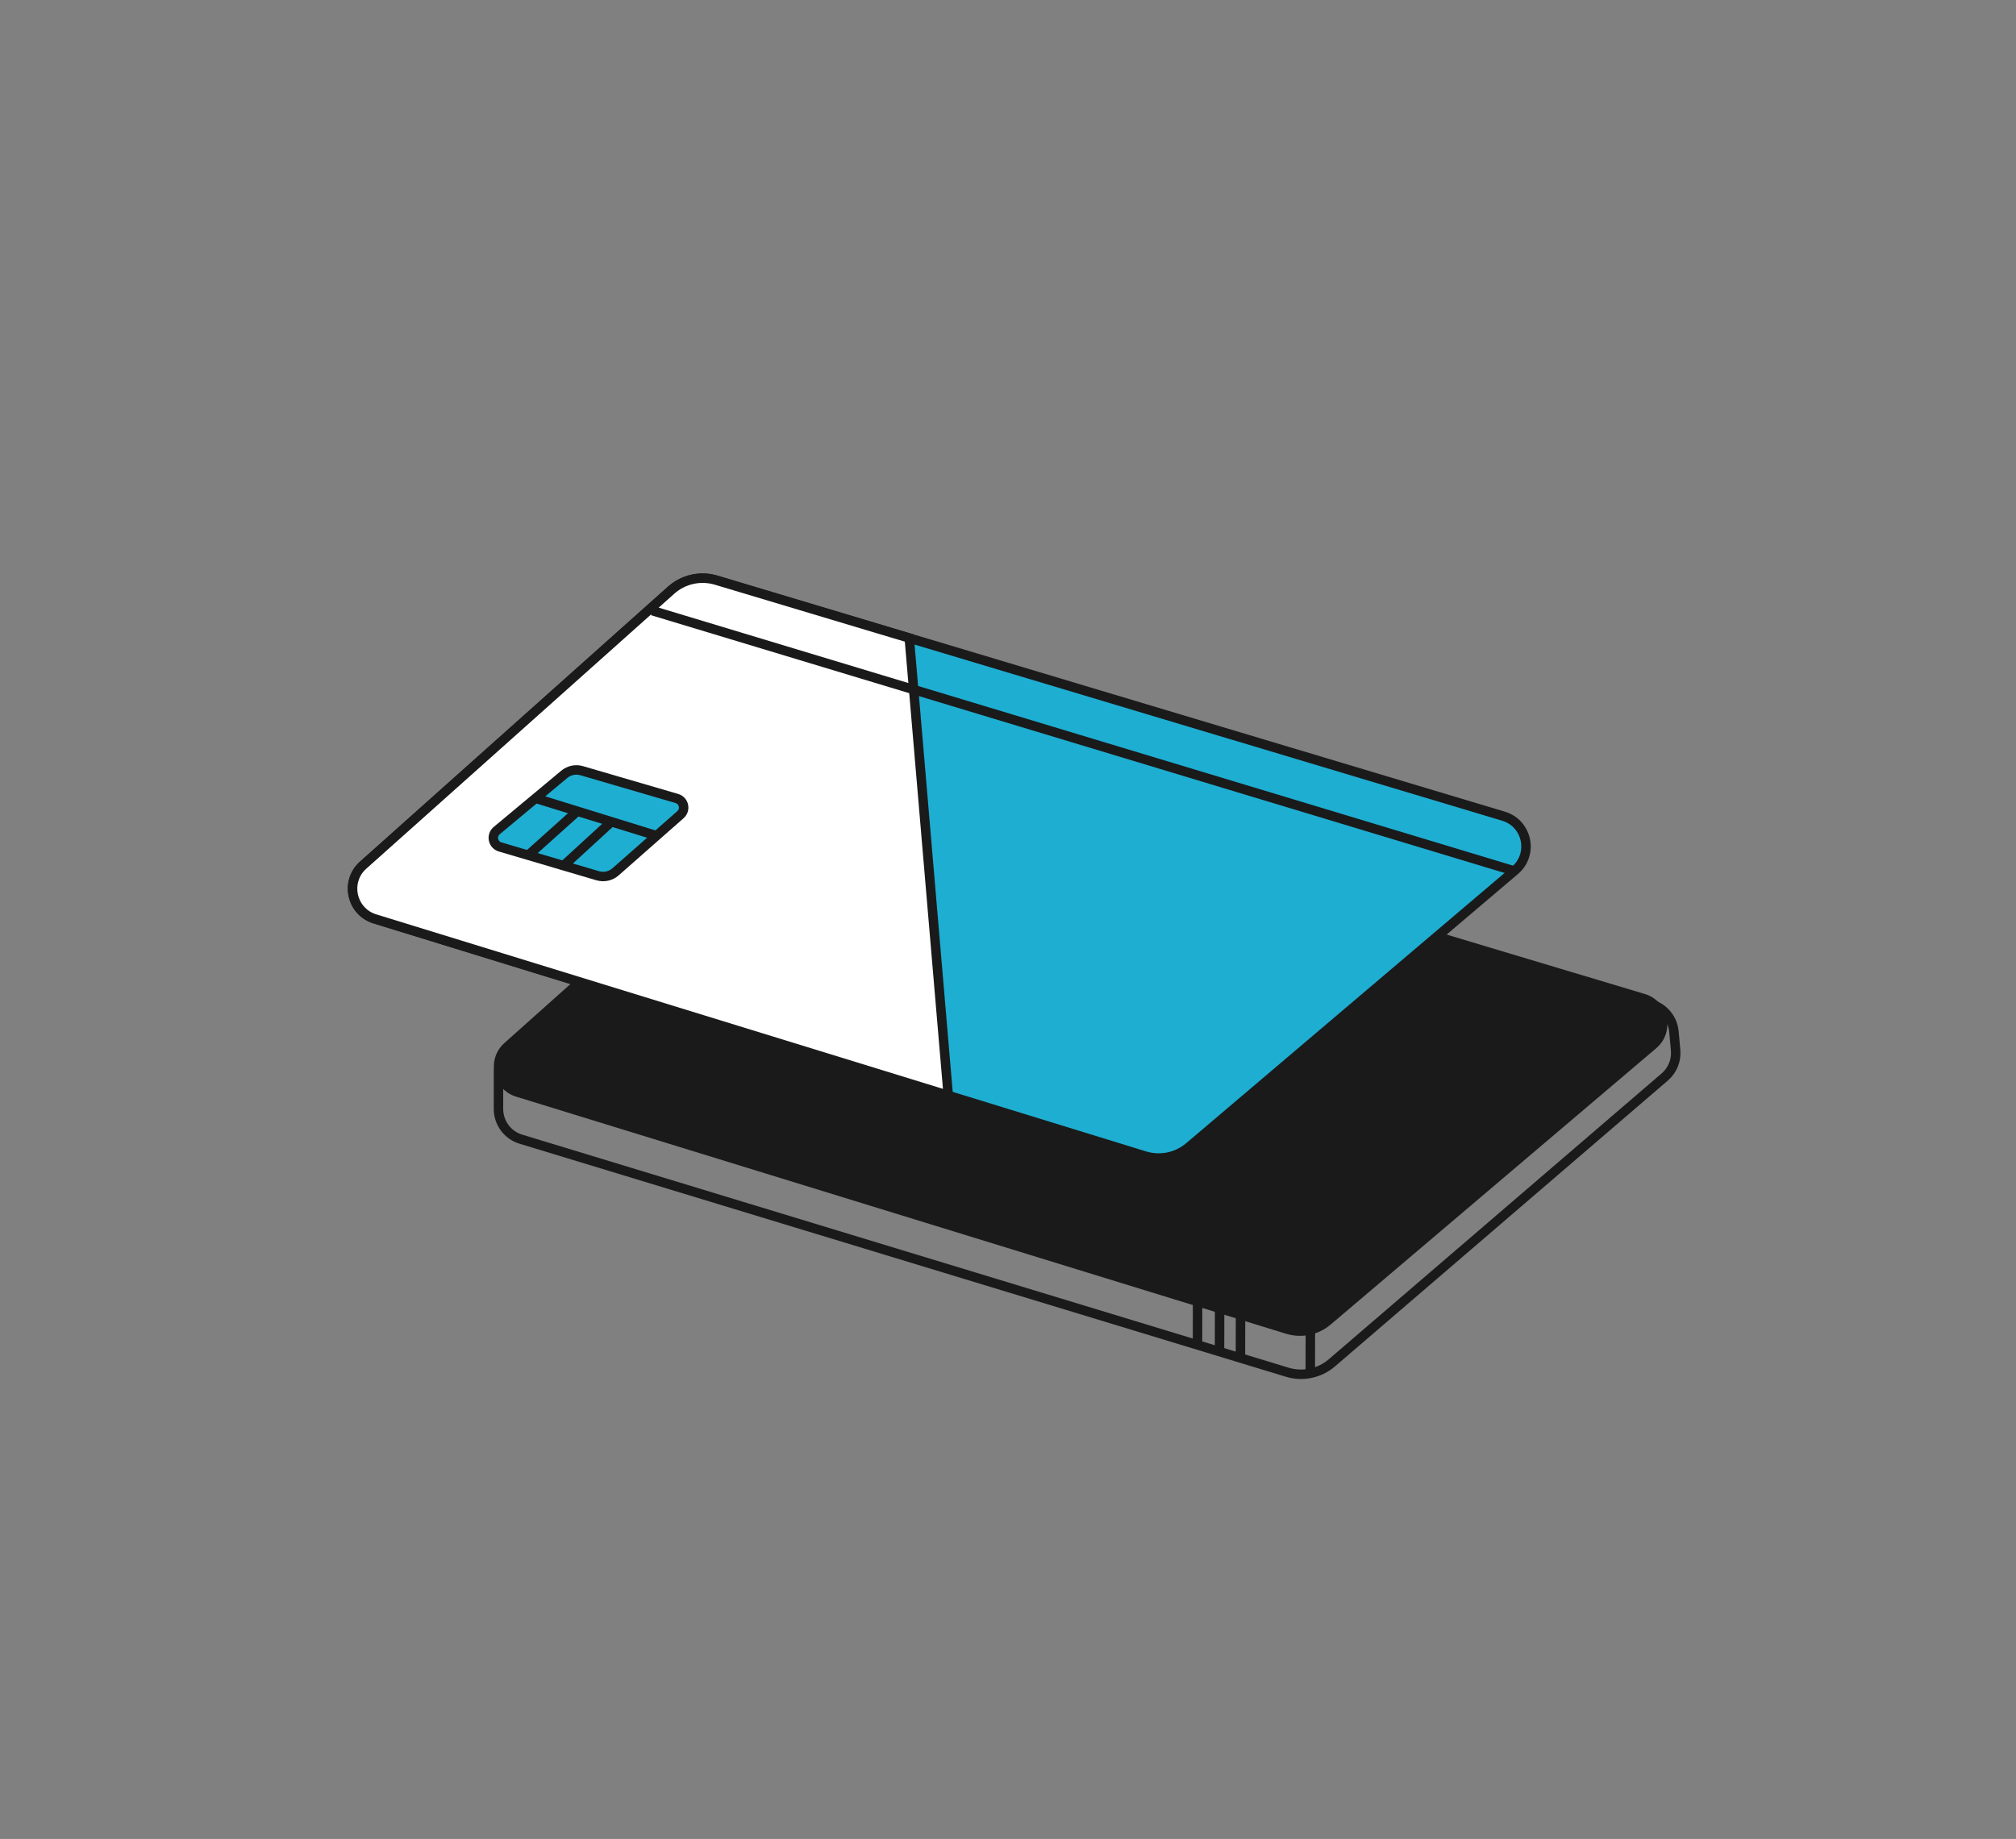 <?xml version="1.0" encoding="UTF-8"?> <svg xmlns="http://www.w3.org/2000/svg" width="639" height="583" viewBox="0 0 639 583" fill="none"><rect x="0" y="0" width="639" height="583" fill="#808080" stroke="none"/> <path d="M527.667 341.435L422.15 432.066C418.256 435.411 412.922 436.532 408.011 435.038L165.09 361.156C160.879 359.876 158 355.991 158 351.589L158 340.186C158 337.217 159.319 334.401 161.601 332.501L260.651 250.027C263.171 247.929 266.56 247.199 269.72 248.075L523.29 318.347C527.3 319.459 530.203 322.937 530.578 327.081L531.11 332.946C531.402 336.166 530.119 339.328 527.667 341.435Z" stroke="#1A1A1A" stroke-width="3"></path> <path d="M415.344 420.806L415.311 435.988" stroke="#1A1A1A" stroke-width="3"></path> <path d="M393.206 415.389L393.172 430.571" stroke="#1A1A1A" stroke-width="3"></path> <path d="M386.579 413.91L386.545 429.092" stroke="#1A1A1A" stroke-width="3"></path> <path d="M379.598 411.452L379.564 426.635" stroke="#1A1A1A" stroke-width="3"></path> <path d="M524.953 332.333L421.75 419.941C417.846 423.255 412.521 424.348 407.627 422.841L163.603 347.681C156.163 345.389 154.079 335.85 159.886 330.665L259.6 241.621C262.193 239.306 265.803 238.503 269.133 239.502L521.353 315.131C528.95 317.409 530.999 327.201 524.953 332.333Z" fill="#1A1A1A"></path> <path d="M480.156 275.962L376.953 363.57C373.049 366.884 367.724 367.977 362.83 366.47L118.806 291.31C111.366 289.018 109.282 279.479 115.089 274.294L212.717 187.114C216.607 183.64 222.021 182.436 227.016 183.934L476.557 258.76C484.154 261.038 486.202 270.83 480.156 275.962Z" fill="#1EAED2" stroke="#1A1A1A" stroke-width="3"></path> <path fill-rule="evenodd" clip-rule="evenodd" d="M288.205 202.283L227.016 183.935C222.021 182.437 216.606 183.641 212.717 187.114L115.089 274.295C109.282 279.48 111.366 289.019 118.806 291.311L300.566 347.293L288.205 202.283Z" fill="white"></path> <path d="M227.016 183.935L226.585 185.372L226.585 185.372L227.016 183.935ZM288.205 202.283L289.7 202.155L289.613 201.139L288.636 200.846L288.205 202.283ZM212.717 187.114L211.718 185.996L211.718 185.996L212.717 187.114ZM115.089 274.295L116.088 275.413L116.088 275.413L115.089 274.295ZM118.806 291.311L118.364 292.744L118.364 292.744L118.806 291.311ZM300.566 347.293L300.125 348.726L302.249 349.381L302.061 347.165L300.566 347.293ZM226.585 185.372L287.774 203.719L288.636 200.846L227.447 182.498L226.585 185.372ZM213.716 188.233C217.217 185.107 222.09 184.024 226.585 185.372L227.447 182.498C221.952 180.85 215.996 182.175 211.718 185.996L213.716 188.233ZM116.088 275.413L213.716 188.233L211.718 185.996L114.09 273.176L116.088 275.413ZM119.247 289.877C112.923 287.929 111.152 279.821 116.088 275.413L114.09 273.176C107.412 279.139 109.808 290.109 118.364 292.744L119.247 289.877ZM301.008 345.859L119.247 289.877L118.364 292.744L300.125 348.726L301.008 345.859ZM302.061 347.165L289.7 202.155L286.711 202.41L299.071 347.42L302.061 347.165Z" fill="#1A1A1A"></path> <path d="M157.448 263.327L178.858 245.487C180.393 244.208 182.463 243.777 184.381 244.337L214.534 253.147C216.803 253.81 217.45 256.715 215.676 258.277L195.117 276.386C193.57 277.749 191.431 278.222 189.453 277.638L158.519 268.509C156.22 267.83 155.606 264.861 157.448 263.327Z" fill="#1EAED2" stroke="#1A1A1A" stroke-width="3"></path> <path d="M169.583 253.028L207.938 264.9" stroke="#1A1A1A" stroke-width="3"></path> <path d="M182.761 257.385L167.731 270.866" stroke="#1A1A1A" stroke-width="3"></path> <path d="M193.663 260.651L178.692 274.375" stroke="#1A1A1A" stroke-width="3"></path> <path d="M206.78 193.601L480.362 276.244" stroke="#1A1A1A" stroke-width="3" stroke-linejoin="round"></path> </svg> 
